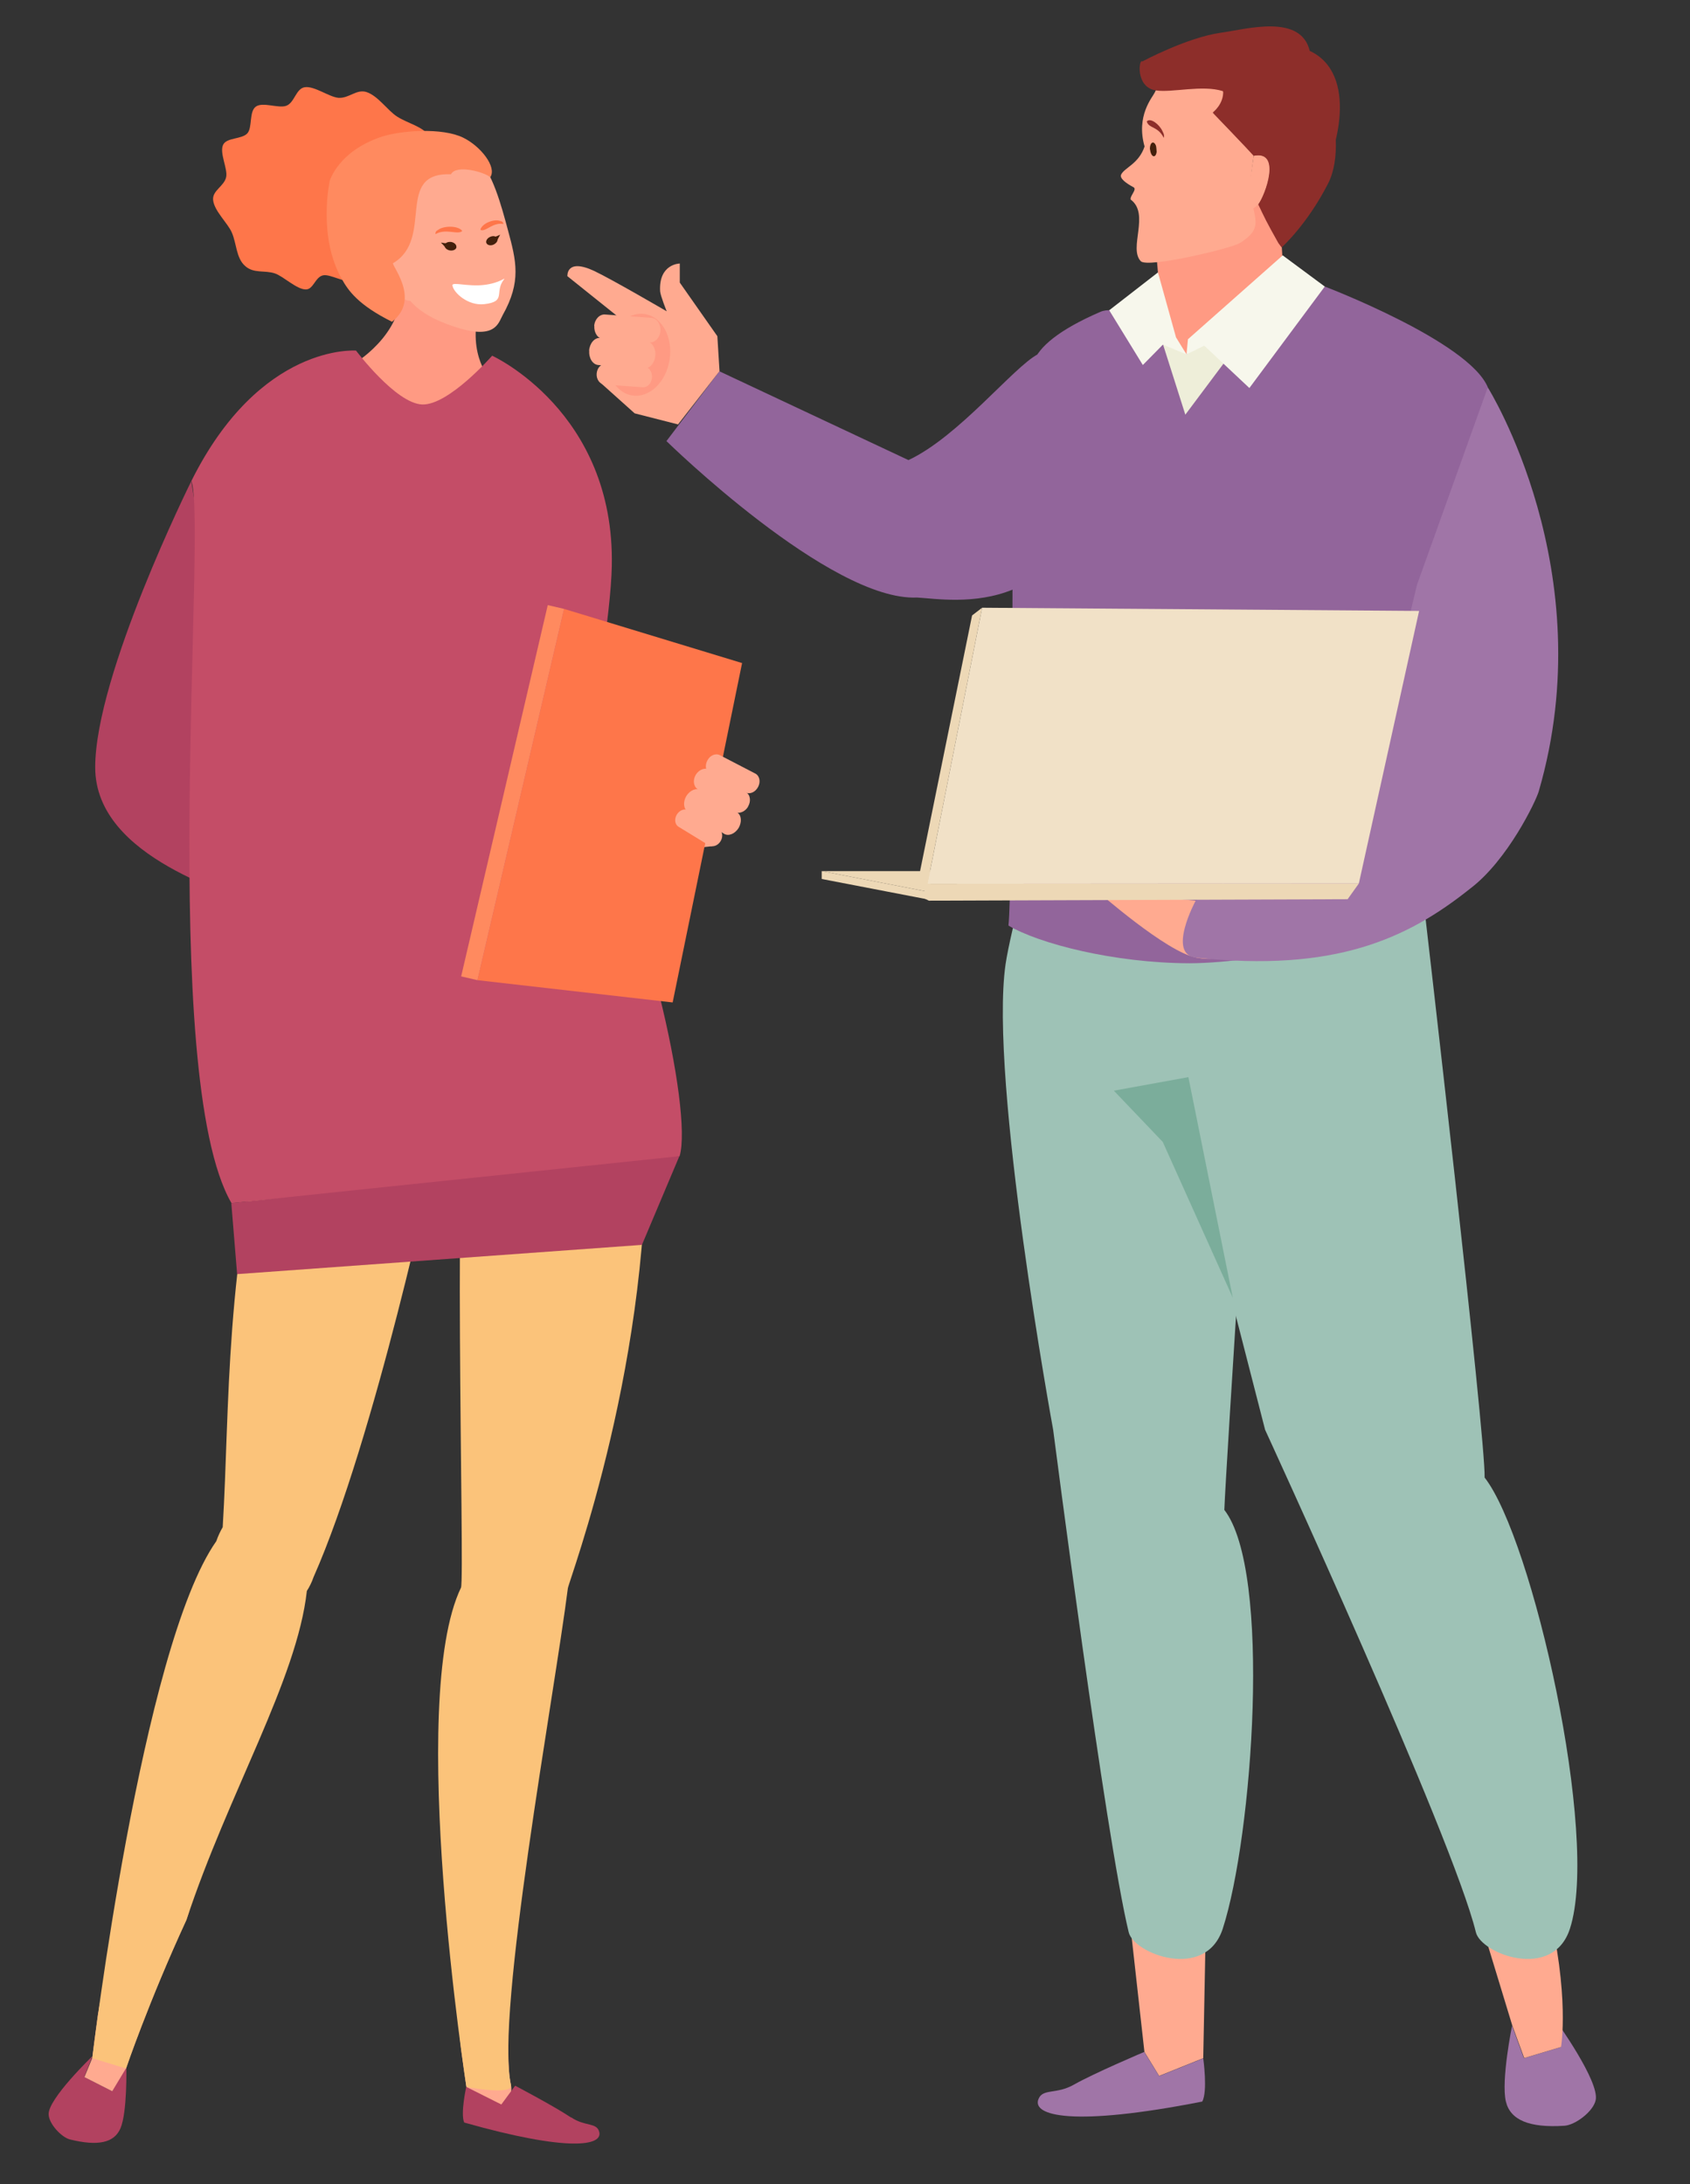<?xml version="1.0" encoding="UTF-8"?>
<svg id="Layer_1" data-name="Layer 1" xmlns="http://www.w3.org/2000/svg" version="1.1" viewBox="0 0 1161 1500">
  <rect x="0" y="0" width="1161" height="1500" fill="#333333" stroke="none"/>
  <defs>
    <style>
      .cls-1 {
        fill: #edd8b6;
      }

      .cls-1, .cls-2, .cls-3, .cls-4, .cls-5, .cls-6, .cls-7, .cls-8, .cls-9, .cls-10, .cls-11, .cls-12, .cls-13, .cls-14, .cls-15, .cls-16, .cls-17, .cls-18, .cls-19 {
        stroke-width: 0px;
      }

      .cls-2 {
        fill: #9ec2b6;
      }

      .cls-3 {
        fill: #fbc37a;
      }

      .cls-4 {
        fill: #43200c;
      }

      .cls-5 {
        fill: #92659b;
      }

      .cls-6 {
        fill: #f1e1c7;
      }

      .cls-7 {
        fill: #a075a7;
      }

      .cls-8 {
        fill: #ffaa90;
      }

      .cls-9 {
        fill: #fead5b;
      }

      .cls-10 {
        fill: #eeeed9;
      }

      .cls-11 {
        fill: #fe764a;
      }

      .cls-12 {
        fill: #7bad9b;
      }

      .cls-13 {
        fill: #f7f7ec;
      }

      .cls-14 {
        fill: #ff8a5f;
      }

      .cls-15 {
        fill: #8d2e2a;
      }

      .cls-16 {
        fill: #fff;
      }

      .cls-17 {
        fill: #b24260;
      }

      .cls-18 {
        fill: #c44d67;
      }

      .cls-19 {
        fill: #ff9a83;
      }
    </style>
  </defs>
  <path class="cls-19" d="M273.9,189.9c4.3-5.3,10-14.4,20.4-15,10.4.1,32.5,25.6,37,30.6-12.5,34.9,4.8,54.1,4.8,54.1,0,0-17.7,27.6-39.9,28.1-22.2.5-51.4-39-51.4-39,0,0,38.2-23.4,29.2-58.9Z"/>
  <g>
    <path class="cls-9" d="M426,534.3l8.4,26.3,2.4,16.5s-129.1-8.2-155.6-43.4c-5-33.8,46.5-44.3,46.5-44.3l98.2,44.9Z"/>
    <g>
      <path class="cls-8" d="M493.1,490.2s10.8,8-.2,21.6c-1.8,2.2-10.8,7.9-10.8,7.9l12.7,21.4-5.6,40.1-28.3,3-23.9-7.2-10.9-42.8,20.7-20.4,39.2-13.7,7.1-9.9Z"/>
      <path class="cls-19" d="M493.9,559.3c-6.5,12.9-19.8,19.3-29.6,14.3-9.8-5-12.5-19.5-6.1-32.3,6.5-12.9,19.8-19.3,29.6-14.3,9.8,5,12.5,19.5,6,32.3Z"/>
    </g>
  </g>
  <path class="cls-8" d="M316.9,1408.3c2.1,15.7,3.5,25,3.5,25,0,0,10.8,14.1,19.7,15.5,6.9,1.1,12.6-9.2,10.9-16.8-1.2-5.6-1.8-13.4-1.8-23,0-73.8-41.4-68.5-32.3-.6Z"/>
  <path class="cls-3" d="M320.4,1433.3s32.3,6.3,30.6-1.3c-10.8-48.2,29.8-267.6,39.1-341.1.6-5,59.5-159.8,53.2-324.8-1.8-47-109-18.3-120.6-16.5-12.7,2-3.2,334.9-6,340.8-37.4,77.7,3.7,342.9,3.7,342.9Z"/>
  <path class="cls-17" d="M392.3,1454.2c9.6,6.5,17.4,3.4,19.3,9.8,3,9.8-20.7,14.2-92.7-6.2-2.7-6,1.4-24.5,1.4-24.5l24.1,12.1,9.5-12.9s27.2,14.3,38.3,21.8Z"/>
  <path class="cls-17" d="M86.8,1419.6s.7,31.4-4.1,42.3c-4.3,9.8-15.3,12.3-34.7,7.5-5.8-1.5-14.4-10.7-14.6-17.2-.4-10.7,30.1-40,30.1-40l-5.6,14.3,19.1,9.7,9.8-16.7Z"/>
  <path class="cls-8" d="M67.5,1382.1c-2.7,19.5-4.1,31.3-4.1,31.3l-5.4,13.2,19.1,9.7,9.5-15.8s15.3-45.3,41.5-102.1c31.7-96-50.1-11.9-60.5,63.7Z"/>
  <path class="cls-3" d="M298.8,792.8s-103.7-76.7-111.2-48.8c-33.7,124.6-29.6,222.5-34.6,304.9-1.7,2.9-3.2,6.1-4.4,9.6-51.3,72.9-85.2,355.1-85.2,355.1l23.2,7.1s15.3-45.3,41.5-102.1c28.7-87,76-165.1,82.7-225.9,1.8-2.8,3.4-6,4.6-9.5,42.3-95.5,83.5-290.3,83.5-290.3Z"/>
  <g>
    <path class="cls-17" d="M131.4,330.5s-66,132.8-66,196.5,98.1,86.6,108.9,95.4c-6.7-77.5-42.9-291.9-42.9-291.9Z"/>
    <path class="cls-18" d="M131.4,330.5c47.3-95.1,113.2-89.7,113.2-89.7,0,0,27.3,36.3,45.4,37,18.2.7,48.1-33.5,48.1-33.5,0,0,84.4,38.4,82.2,144.5-.6,31.6-12,104-21.8,146.4,0,0-.2,0-.2.1,44.7,79.3,77.7,227.3,68.6,258.7-.9,3.1-307.9,32.3-307.9,32.3-51-87.9-16.6-466.2-27.5-495.9Z"/>
    <polygon class="cls-17" points="162.9 875.1 441 855 466.7 794.1 158.9 826.3 162.9 875.1"/>
  </g>
  <g>
    <g>
      <polygon class="cls-11" points="328 673.2 462.1 688.5 509.8 455.4 387.5 418.2 328 673.2"/>
      <polygon class="cls-14" points="316.8 670.6 328 673.2 387.5 418.2 376.3 415.6 316.8 670.6"/>
    </g>
    <g>
      <path class="cls-8" d="M513.9,554.1c-2.3,3.7-6.5,5.2-9.5,3.3l-25-15.3c-3-1.8-3.6-6.3-1.4-10h0c2.3-3.7,6.5-5.2,9.5-3.3l25,15.3c3,1.8,3.6,6.3,1.3,10h0Z"/>
      <path class="cls-8" d="M520.8,540.5c-1.9,3.6-5.7,5.3-8.7,3.7l-24.3-12.6c-2.9-1.5-3.8-5.6-1.9-9.2h0c1.8-3.6,5.7-5.3,8.7-3.7l24.3,12.6c2.9,1.5,3.8,5.6,1.9,9.2h0Z"/>
      <path class="cls-8" d="M507.4,568.7c-2.5,4-6.9,5.8-9.9,4l-25-15.3c-3-1.8-3.4-6.6-1-10.7h0c2.5-4,6.9-5.8,9.9-4l25,15.3c3,1.8,3.4,6.6,1,10.7h0Z"/>
      <path class="cls-8" d="M495,577.8c-1.9,3.1-5.5,4.3-8,2.8l-20.9-12.8c-2.5-1.5-3-5.3-1.1-8.4h0c1.9-3.1,5.5-4.3,8-2.8l20.9,12.8c2.5,1.6,3,5.3,1.1,8.4h0Z"/>
    </g>
  </g>
  <g>
    <path class="cls-11" d="M267,179.2c-3.8,2.7-14-2.3-18.1-.1-4.4,2.3-2.9,12-7.2,13.6-4.7,1.8-14.9-4.6-19.7-3.6-5.5,1.1-6.6,9.7-11.9,9.7-6.3,0-15.2-8.9-21.2-11-7.1-2.4-14.6.3-20.6-5.2-6.1-5.5-5.7-15.1-9-22.8-2.8-6.6-12.2-14.9-12.9-22.5-.6-6.5,7.7-9.4,9-15.8,1.1-5.7-4.8-16.6-2.1-22.1,2.5-5.1,12.9-3.6,16.7-7.9,3.5-4.1,1-14.9,5.8-18.3,4.8-3.4,15.8,1.5,21-.6,5.6-2.2,6.5-11.8,12.6-12.7,6.6-1,16.8,6.8,23.2,7.3,7.2.4,12.3-6.1,19.1-4,7.9,2.5,14.6,12.7,21,16.8,7.4,4.8,17.8,6.8,22.2,13.5,4.4,6.6-.4,12.6.5,19.3.7,5.8,8.1,15.8,6.6,21.3-1.2,4.7-10.7,3.5-13.3,8-2.3,4.1,2.1,14.5-1,18.2-2.8,3.4-12.8-.3-16.4,3-3.4,3.1-.5,13.2-4.3,15.9Z"/>
    <g>
      <g>
        <path class="cls-8" d="M271.3,187.6c-5.5-16.5-15.2-42.3-12.3-55.4,3.3-15.2,17.4-21.2,29.8-25.4,12.4-4.2,27.3-7.9,39.1,2.2,10.2,8.7,16.5,32.1,21,48.9,5.8,21.4,9.4,35.5-3.6,58.6-3,5.3-4.8,17.8-34.6,7.4-19.6-6.8-32.4-15.4-39.4-36.3Z"/>
        <path class="cls-8" d="M271.5,180.2c-18.5-7.6-5.4,16,.2,21.4,2.1,2,7.4,5.5,10.8,5l-10.9-26.4Z"/>
      </g>
      <path class="cls-14" d="M270.4,180.6c-3.7-.5,19.8,24.2-1.1,40.4-23.3-11.6-30-21.4-34.4-29.2-16.8-29.3-8.4-67.5-8.4-67.5,0,0,5.7-20.3,35.4-30.3,13.5-4.5,42.1-6.5,56.4.6,12,5.9,23.2,20.2,18.5,27.1-4.2-3.6-23.5-8.9-27-2-39-1.5-11.3,43.8-39.5,60.9Z"/>
    </g>
  </g>
  <path class="cls-16" d="M310.8,195.9c.6,5.1,10.8,14.3,21.9,13,15.6-1.8,6.6-8.2,13.6-17.1,1.4-1.8-2.7,2.6-13.8,3.9-11.1,1.3-22-2.3-21.7.3Z"/>
  <path class="cls-11" d="M317.5,158.5c-3.1-3.7-12.4-3.4-16.1-.9-1.3.9-2.4,1.1-2.2,3.2,7.1-4.1,14.9.6,18.2-2v-.3Z"/>
  <path class="cls-11" d="M330,157.7c1.4-4.5,9.2-7.2,13-6.1,1.4.4,2.4.2,2.9,2.3-7.2-1.5-12.1,5.4-15.6,4.1l-.2-.3Z"/>
  <path class="cls-4" d="M313.6,169.8c-.3,1.6-2.3,2.6-4.6,2.2-1.7-.3-3-1.3-3.4-2.4-.1-.4-2.7-3-2.7-3,0,0,3.2.6,3.4.4.9-.7,2.2-1,3.7-.8,2.2.4,3.8,2,3.5,3.6Z"/>
  <path class="cls-4" d="M334.2,167c.7,1.5,2.9,1.9,4.9,1,1.5-.7,2.6-2,2.7-3.2,0-.4,1.8-3.6,1.8-3.6,0,0-3,1.4-3.2,1.3-1-.5-2.4-.4-3.7.2-2.1.9-3.2,2.9-2.5,4.4Z"/>
  <path class="cls-19" d="M883.7,220s-49.7,30.1-66.8,27.5c-16.7-2.5-18.7-28.1-18.7-28.1l-6.5-77.1,86.3-13.8,5.7,91.6Z"/>
  <path class="cls-8" d="M859.2,124.9c1-18.4,9-46.9,2.7-60.1-7.3-15.3-24.6-18.8-39.6-20.8-15-2-21.7,4.5-29.1,19.7-1.5,3.2-12.9,15.8-6.9,36.9-4,12-13.8,14.5-16.1,19.3-1.2,2.6,3.3,5.9,8.5,8.7,2.7,1.4-2.8,6.2-1.9,8.5,13.3,9.9-1.7,33.3,6.9,42.3,4.7,4.9,62.1-8.8,67.9-12.4,19.7-12.1,6.5-18.7,7.7-42.2Z"/>
  <path class="cls-8" d="M861.3,106.9c19.9-9.5,10.7,23.1,6,30.3-1.7,2.6-8.3,8.3-11.8,8.5l5.8-38.8Z"/>
  <g>
    <path class="cls-15" d="M899.9,35c33.2,15.7,19.7,69,4.9,93.2-16.2,15.6-24.4,41.7-24.4,41.7l-2.2-3c-8.5-15.1-9.4-17.3-13.8-26.5,4.8-6.4,16.2-37.3-3.2-33.4-3.9-4.5-28.2-29.7-28.2-29.7,0,0,27.1,12.9,7.1-14.7-14.1-4.5-34.7,1.2-46.1-.5-14.2-2.2-11.6-22.3-9.2-19.9,0,0,30.5-16.4,53.8-19.7,17.9-2.5,55.1-13.3,61.2,12.6Z"/>
    <path class="cls-15" d="M911.6,64.8c6.7,18.6,9.2,44.7.8,61.2-14.5,28.4-31.8,43.8-31.8,43.8l-2.2-3c-8.5-15.1-9.4-17.3-13.8-26.5,4.8-6.4,16.2-37.3-3.2-33.4-3.9-4.5-28.2-29.7-28.2-29.7,0,0,7.5-5.6,7.1-14.7,16.5-6.8,59.1-13.6,71.4,2.3Z"/>
  </g>
  <g>
    <path class="cls-7" d="M1038.8,1391.1s-7.7,37.8-4.3,52.2c3,12.7,15.9,18.3,40.3,16.7,7.4-.5,19.8-9.8,21.4-17.6,2.8-12.9-27.6-55-27.6-55l3.6,18.6-25.3,7.6-8.2-22.4Z"/>
    <path class="cls-8" d="M1013.1,1306.4l25.8,84.7,8.2,22.4,25.3-7.6s6.2-35.3-9.4-98.8c-14-57.2-49.8-.8-49.8-.8Z"/>
  </g>
  <g>
    <polygon class="cls-8" points="774.8 1307 786.2 1409.3 796.3 1425.8 826.6 1413.6 828.1 1336.5 774.8 1307"/>
    <path class="cls-7" d="M737.7,1431.8c-12.2,6.9-21.3,2.4-24.3,9.9-4.6,11.5,23.5,19.2,112.5,1.7,3.9-6.9.7-29.7.7-29.7l-30.3,12.2-10.2-16.6s-34.3,14.5-48.4,22.5Z"/>
  </g>
  <path class="cls-2" d="M1019.9,1014.8c32.9,42,79.2,246.7,58.6,309.9-11.7,36.1-61.1,17.2-64.6,2.4-15.8-65.1-144.8-345.1-144.8-345.1l-60.3-234.7-2.7-115.9,172.5-6.9s42.2,364,41.3,390.4Z"/>
  <path class="cls-2" d="M841,1036.9c32.9,42,19.5,224.6-1,287.8-11.8,36.1-61.1,17.2-64.6,2.4-15.8-65.1-51.9-345.1-51.9-345.1,0,0-44.1-240.3-32.7-319.7,3.4-23.3,21.1-87.7,21.1-87.7l152.3,93.3s-22.2,342.7-23.1,369Z"/>
  <polygon class="cls-12" points="846.9 891.3 798.8 784.3 765.2 749.1 816.4 739.8 846.9 891.3"/>
  <g>
    <path class="cls-5" d="M457.8,303l36.4-48,129.9,61c34.6-16.2,72.1-63.9,88.9-72.7-1.9,30.3,20.4,146.2-17.2,161.6-26.1,10.7-53.4,6.2-65.8,5.5t0,0c-59.7,2.7-172.1-107.4-172.1-107.4Z"/>
    <g>
      <path class="cls-8" d="M466.9,181s-14.5.2-13.4,19.1c.2,3,4.5,13.7,4.5,13.7,0,0-37.9-22.1-49.8-27.7-19.5-9.1-18.4,3.6-18.4,3.6l43.6,34.9-20.4,38.7,23,20.6,29.8,7.6,28.5-36.6-1.5-24-25.8-36.8v-13.2Z"/>
      <path class="cls-19" d="M417.4,240.4c-2.4,15.4,5.2,29.4,16.9,31.2,11.8,1.9,23.3-9.1,25.7-24.6,2.4-15.4-5.2-29.4-17-31.3-11.8-1.8-23.3,9.2-25.7,24.6Z"/>
      <path class="cls-8" d="M408.3,224c-.3,4.7,2.5,8.7,6.3,8.9l31.6,2.3c3.8.3,7.2-3.3,7.5-8h0c.3-4.7-2.5-8.7-6.3-8.9l-31.7-2.3c-3.8-.3-7.2,3.3-7.5,7.9h0Z"/>
      <path class="cls-8" d="M404.8,240.9c-.4,5.1,2.4,9.5,6.2,9.8l31.6,2.3c3.8.2,7.2-3.7,7.6-8.8h0c.4-5.1-2.4-9.5-6.2-9.8l-31.7-2.3c-3.8-.3-7.2,3.6-7.6,8.7h0Z"/>
      <path class="cls-8" d="M409.9,256.6c-.3,3.9,2.1,7.2,5.2,7.5l26.5,1.9c3.2.2,6-2.7,6.3-6.7h0c.3-3.9-2.1-7.3-5.2-7.5l-26.5-1.9c-3.2-.2-6,2.7-6.3,6.7h0Z"/>
    </g>
  </g>
  <g>
    <path class="cls-5" d="M978,390.4s44-106.9,44.1-124.4c-13-31.5-112-69.2-112-69.2l-95,46.5s-40.5-37.2-59.2-29.1c-28.7,12.4-42.3,24.2-46,34.7-5.7,16.5-14.3,141.4-14.3,141.4,0,0-.1,219.5-2.8,245.4,21,12.4,72.2,25.7,124.3,25.9,52.1-.2,140.6-21.2,161.6-33.6-2.7-25.9-.8-237.7-.8-237.7Z"/>
    <polygon class="cls-10" points="814.3 284.8 878.8 198.6 815.1 243.4 789.6 207.1 814.3 284.8"/>
    <g>
      <polygon class="cls-13" points="807.9 231.7 815.1 243.4 798.9 236.7 785.1 250.7 762 213.1 795.5 187.1 807.9 231.7"/>
      <polygon class="cls-13" points="816.1 233 815.1 243.4 827.3 237.4 858.3 266.5 910.1 196.8 881.2 175.4 816.1 233"/>
    </g>
  </g>
  <g>
    <path class="cls-8" d="M821.6,657.6c-20-3.5-67.5-45.3-67.5-45.3l67.3,6.3s45.1,47,.2,39.1Z"/>
    <path class="cls-7" d="M1022.1,266l-48.6,135.5-33.6,139.6-118.5,77.5s-20,36.9.2,39.1c95.4,10.2,145.2-12.9,188.4-47.4,25.7-19.4,45.2-60.1,47.1-66.8,44.1-151.4-35-277.4-35-277.4Z"/>
  </g>
  <polygon class="cls-1" points="637.2 612.4 642.9 598.3 564.5 598.3 637.2 612.4"/>
  <polygon class="cls-6" points="933.5 606.8 637.2 607 674.7 417.4 974.9 419.6 933.5 606.8"/>
  <polygon class="cls-1" points="925.8 617.6 638.1 618.6 633.7 616.4 637.2 607 933.5 606.8 925.8 617.6"/>
  <polygon class="cls-1" points="637.2 617.7 564.5 603.7 564.5 598.3 637.2 612.4 637.2 617.7"/>
  <polygon class="cls-1" points="630.2 607.5 637.2 607 674.7 417.4 667.8 422.7 630.2 607.5"/>
  <path class="cls-15" d="M787.8,83.4c2.5-2.8,8.6,2,10.7,6.5.7,1.6,1.5,2.4,1,4.8-4.1-8.1-9.8-6.3-11.6-10.9v-.4Z"/>
  <path class="cls-4" d="M790.1,102.7c.2,2.6,1.4,4.7,2.6,4.6,1,0,1.7-1.3,1.9-3,0-.6-.3-4-.5-4.3-.5-1.3-1.3-2.2-2.1-2.1-1.3,0-2.2,2.3-2,4.9Z"/>
</svg>